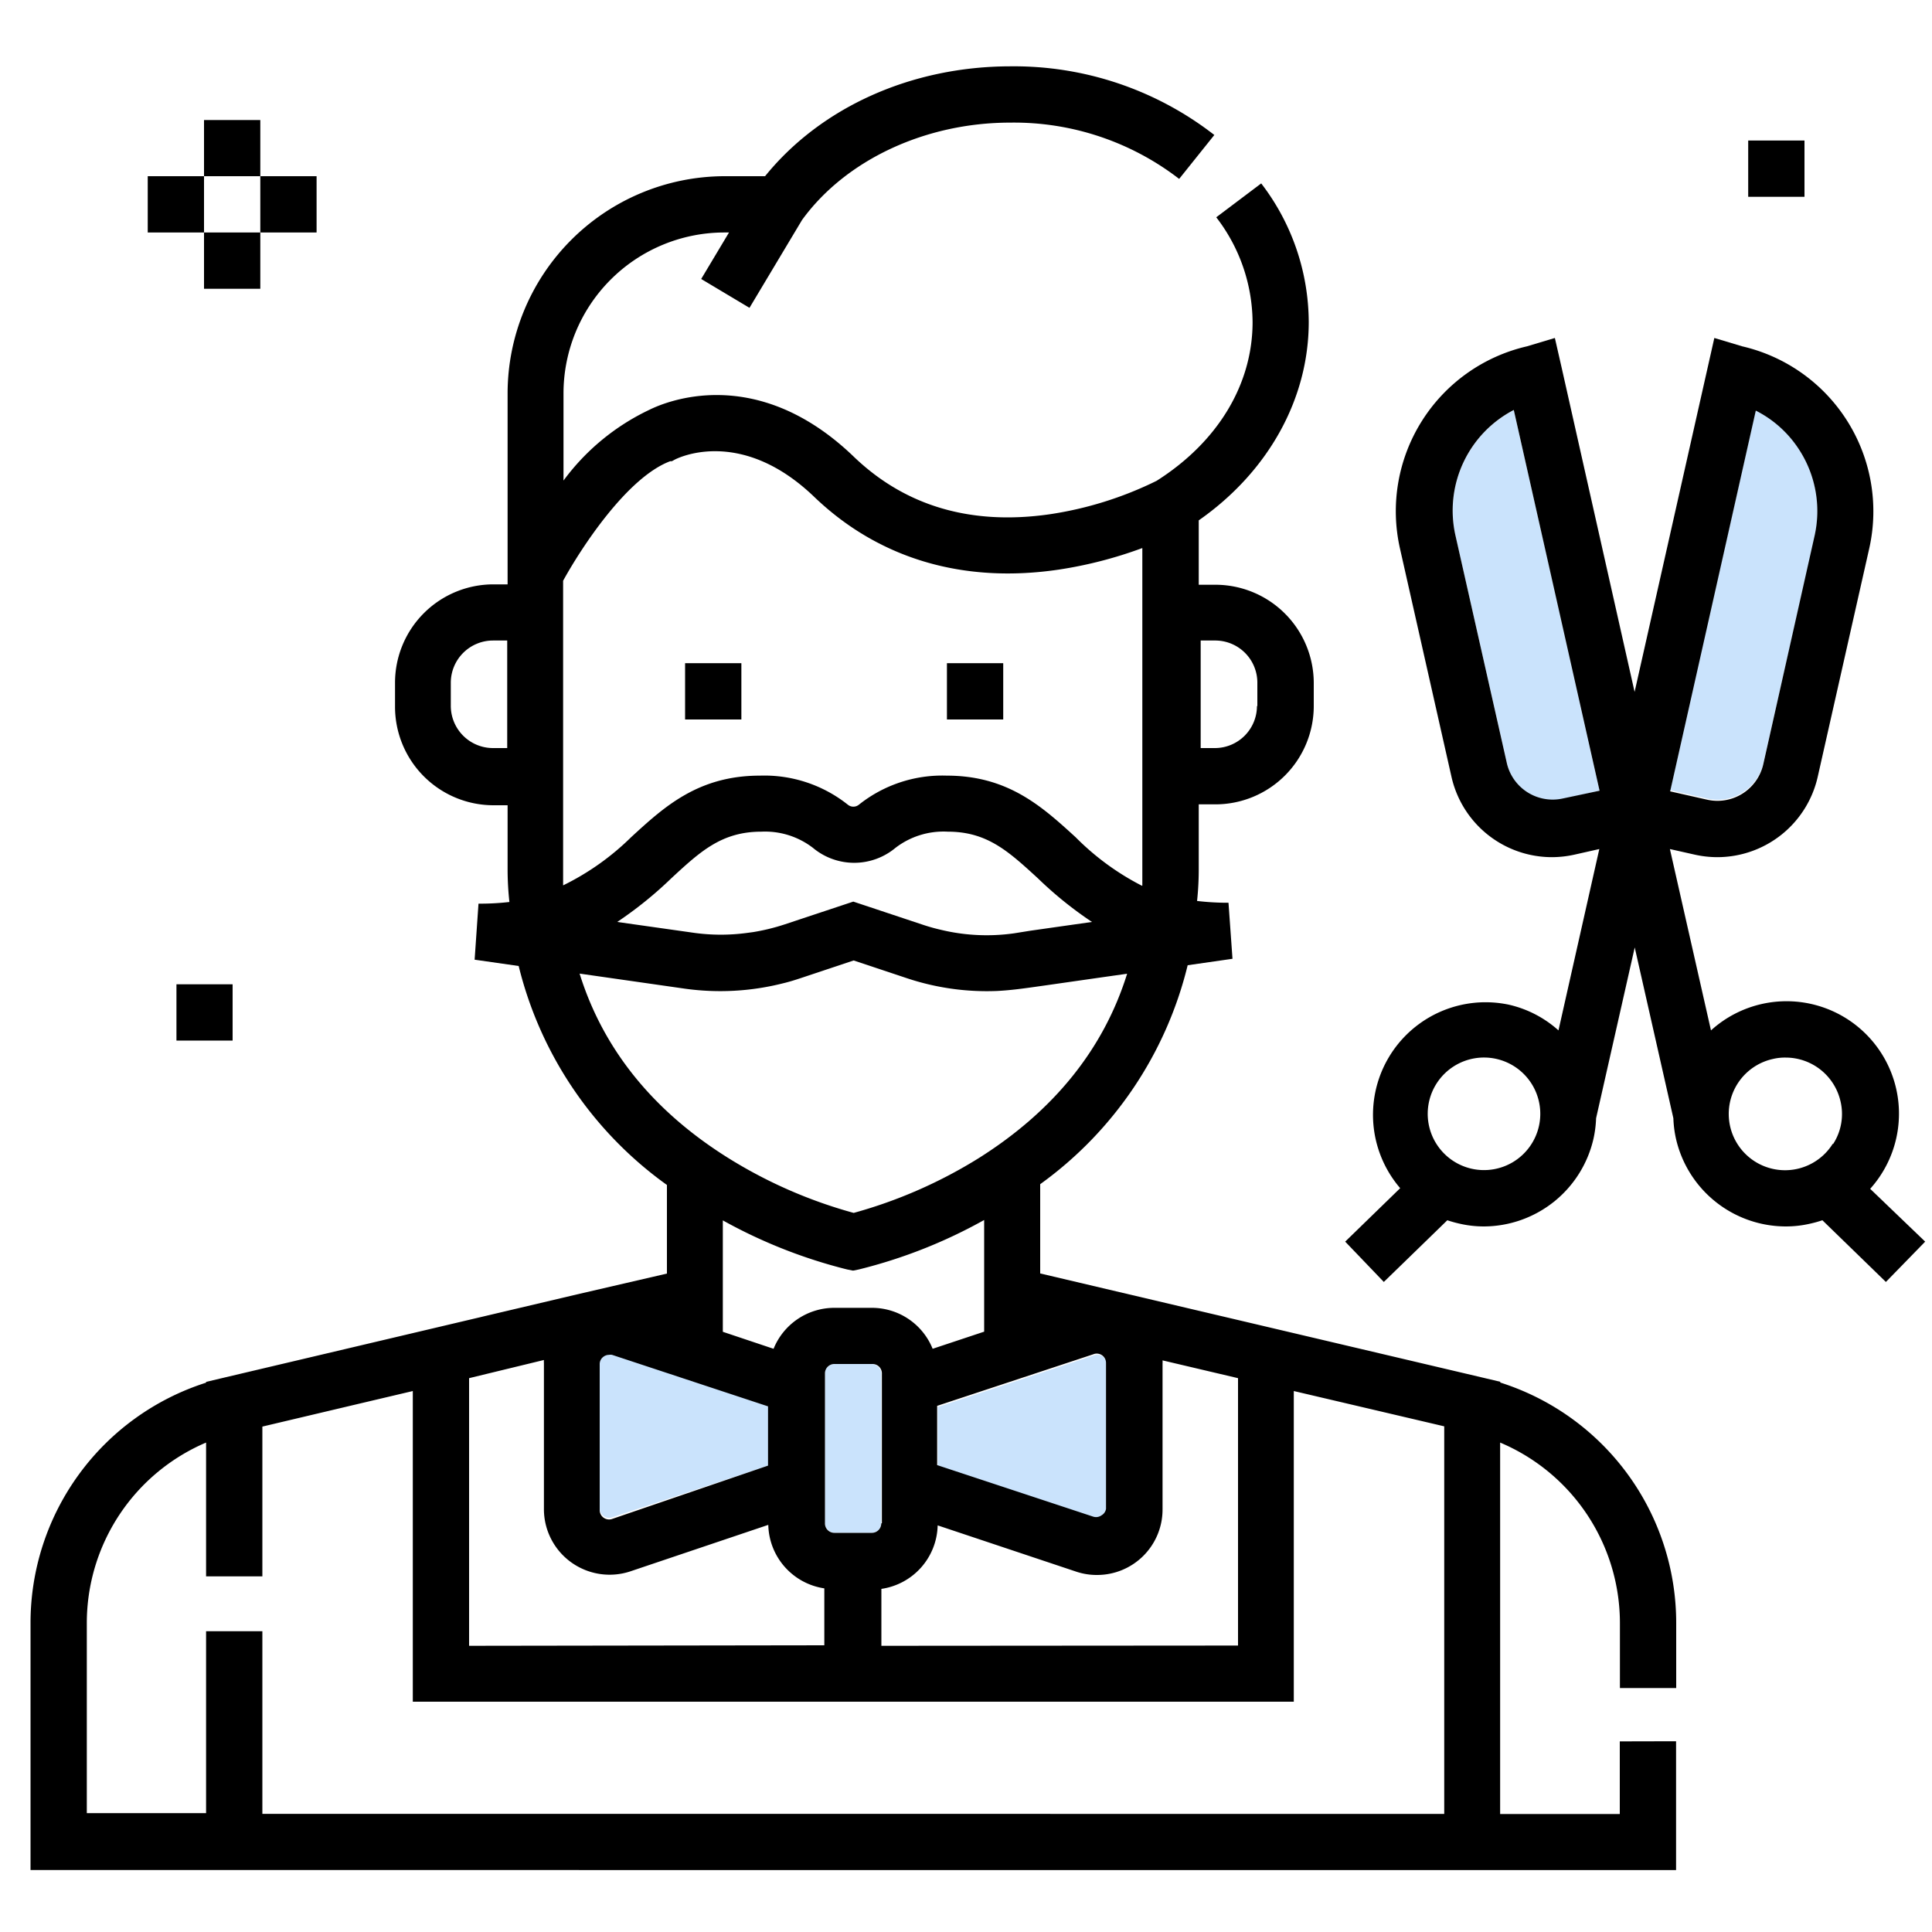<svg id="Layer_1" data-name="Layer 1" xmlns="http://www.w3.org/2000/svg" viewBox="0 0 150 150"><path d="M59.67,109.19v4.6l-12.11,4a.73.73,0,0,1-1-.69V105.84a.71.71,0,0,1,.3-.59.72.72,0,0,1,.42-.14.75.75,0,0,1,.24,0Z" style="fill:#cae3fc"/><rect x="64.05" y="105.9" width="4.37" height="13.11" rx="0.73" style="fill:#cae3fc"/><path d="M85.87,105.84v11.31a.7.7,0,0,1-.3.59.72.72,0,0,1-.65.1l-12.11-4v-4.6l12.11-4a.72.72,0,0,1,1,.69Z" style="fill:#cae3fc"/><path d="M139.74,35a8.76,8.76,0,0,1,1.15,6.62l-4,17.72A3.65,3.65,0,0,1,132.55,62l-2.88-.65,6.65-29.56A8.62,8.62,0,0,1,139.74,35Z" style="fill:#cae3fc"/><path d="M117.53,31.83l6.66,29.56-2.88.65A3.65,3.65,0,0,1,117,59.29l-4-17.72a8.8,8.8,0,0,1,4.56-9.74Z" style="fill:#cae3fc"/><path d="M149.47,96.4l-3.05,3.13-4.93-4.79a9.07,9.07,0,0,1-.93.26,8.38,8.38,0,0,1-1.92.22,8.76,8.76,0,0,1-8.52-6.82,8.65,8.65,0,0,1-.2-1.58l-3-13.26-3,13.26a8.65,8.65,0,0,1-.2,1.58,8.76,8.76,0,0,1-8.52,6.82A8.38,8.38,0,0,1,113.3,95a9.07,9.07,0,0,1-.93-.26l-4.93,4.79-3-3.13,4.27-4.15A8.74,8.74,0,0,1,117.13,78,8.63,8.63,0,0,1,121,80l3.17-14.08-1.91.43a8.19,8.19,0,0,1-1.76.2,8,8,0,0,1-7.81-6.25l-4-17.73a13.14,13.14,0,0,1,9.86-15.68l2.17-.65.52,2.28,5.67,25.2,6.19-27.48,2.17.65a13.15,13.15,0,0,1,9.86,15.68l-4,17.73a8,8,0,0,1-7.81,6.25,8.12,8.12,0,0,1-1.76-.2l-1.91-.43L132.84,80a8.73,8.73,0,0,1,12.36,12.3Zm-7.14-7.59a4.28,4.28,0,0,0,.57-3.29,4.37,4.37,0,0,0-4.26-3.41,4,4,0,0,0-1,.11,4.37,4.37,0,1,0,4.65,6.59Zm-1.44-47.24A8.76,8.76,0,0,0,139.74,35a8.62,8.62,0,0,0-3.42-3.12l-6.65,29.56,2.88.65a3.65,3.65,0,0,0,4.35-2.75Zm-16.7,19.82-6.66-29.56A8.8,8.8,0,0,0,113,41.57l4,17.72A3.65,3.65,0,0,0,121.31,62Zm-4.71,26.05a4.37,4.37,0,1,0-5.22,3.3,4.37,4.37,0,0,0,5.22-3.3Z"/><rect x="135.73" y="10.91" width="4.37" height="4.37"/><rect x="73.52" y="51.49" width="4.37" height="4.37"/><path d="M66.68,98.56l-.45.09-.46-.09a39.52,39.52,0,0,1-9.65-3.81v8.65l3.94,1.32a5.09,5.09,0,0,1,4.72-3.18h2.91a5.08,5.08,0,0,1,4.72,3.18l4-1.33V94.72A39.16,39.16,0,0,1,66.68,98.56Zm63.45,36.63v10H2.37V126.06A19.58,19.58,0,0,1,16,107.35v-.06l1.52-.36,27.26-6.43,7-1.62V92a29.57,29.57,0,0,1-11.51-17l-3.42-.49.3-4.35a19.86,19.86,0,0,0,2.4-.13,23.32,23.32,0,0,1-.14-2.51v-5h-1.1a7.65,7.65,0,0,1-7.64-7.64V53a7.64,7.64,0,0,1,7.64-7.63h1.1V30.59a16.88,16.88,0,0,1,16.8-16.91h3.19c4.34-5.36,11.37-8.53,19.06-8.53a25.33,25.33,0,0,1,15.82,5.33l-2.73,3.41A21,21,0,0,0,78.43,9.52c-6.58,0-12.77,2.89-16.16,7.56L58.19,23.9l-3.75-2.24,2.16-3.61h-.42A12.5,12.5,0,0,0,43.75,30.59v6.72a17.69,17.69,0,0,1,6.64-5.48c1.22-.61,8.31-3.68,15.9,3.63,4,3.84,9.1,5.34,15.19,4.47a28.07,28.07,0,0,0,8.32-2.6c4.73-3,7.45-7.46,7.45-12.33a13.46,13.46,0,0,0-2.82-8.13l3.49-2.63A17.76,17.76,0,0,1,101.61,25c0,6-3.17,11.65-8.54,15.4v5h1.26A7.64,7.64,0,0,1,102,53v1.81a7.64,7.64,0,0,1-7.63,7.64H93.07v5a23.13,23.13,0,0,1-.13,2.5,20.45,20.45,0,0,0,2.44.14l.31,4.35-3.48.5a29.57,29.57,0,0,1-11.45,17v6.93L115,106.93l1.48.35v.06a19.58,19.58,0,0,1,13.66,18.72v5h-4.37v-5A15.22,15.22,0,0,0,116.47,112v28.84h9.29v-5.64Zm-18,5.64V110.74L100.45,108v24.12H32.05V108l-4.58,1.08-7.1,1.68v11.63H16V112a15.23,15.23,0,0,0-9.26,14v14.77H16V126.65h4.37v14.18Zm-14.51-86V53a3.27,3.27,0,0,0-3.26-3.27H93.22v8.35h1.11A3.27,3.27,0,0,0,97.59,54.81Zm-1.5,72.93V107l-5.86-1.38a2.17,2.17,0,0,1,0,.26v11.31a5.08,5.08,0,0,1-5.1,5.09,5,5,0,0,1-1.61-.26l-10.75-3.59a5.1,5.1,0,0,1-4.37,4.93v4.42Zm-7.43-59c0-.44,0-26.21,0-26.21a32.8,32.8,0,0,1-6.46,1.67c-7.44,1.11-14-.84-19-5.63-5.75-5.53-10.71-3-10.92-2.86l-.15.08-.13,0c-3.35,1.26-6.92,6.75-8.31,9.28,0,0,0,23.2,0,23.65A20.1,20.1,0,0,0,49,65c2.56-2.35,5.2-4.78,10-4.78a10.41,10.41,0,0,1,6.83,2.26.68.68,0,0,0,.85,0,10.39,10.39,0,0,1,6.83-2.26c4.78,0,7.42,2.43,10,4.78A20.14,20.14,0,0,0,88.66,68.77ZM87.51,75.6l-2.11.3-4.33.62c-1.22.17-2.44.36-3.68.42a19.62,19.62,0,0,1-7-1h0l-4.11-1.37-4.11,1.37c-.45.15-.9.29-1.36.4a19.87,19.87,0,0,1-7.64.42L45,75.59c1.82,5.84,5.68,10.65,11.53,14.31a36.74,36.74,0,0,0,9.75,4.27A36.93,36.93,0,0,0,76,89.91C81.82,86.24,85.69,81.44,87.51,75.6Zm-1.64,41.55V105.84a.72.72,0,0,0-1-.69l-12.11,4v4.6l12.11,4a.72.72,0,0,0,.65-.1A.7.7,0,0,0,85.87,117.15ZM80,72.26l4.78-.68a29.62,29.62,0,0,1-4.2-3.39c-2.29-2.1-3.94-3.62-7-3.62a6.13,6.13,0,0,0-4.06,1.26,5,5,0,0,1-6.4,0,6.1,6.1,0,0,0-4-1.26c-3.08,0-4.73,1.52-7,3.62a30.2,30.2,0,0,1-4.2,3.39l6,.85a15.14,15.14,0,0,0,4.09,0l.45-.06a16,16,0,0,0,2.46-.6L66.25,70l5.5,1.83c.43.14.86.26,1.3.36a15.2,15.2,0,0,0,5.7.27Zm-11.53,46V106.63a.73.73,0,0,0-.73-.73H64.78a.73.73,0,0,0-.73.73v11.65a.73.73,0,0,0,.73.73h2.91A.73.73,0,0,0,68.42,118.28ZM64,127.74v-4.42a5.1,5.1,0,0,1-4.35-4.93L48.94,122a5.11,5.11,0,0,1-4.59-.7,5.09,5.09,0,0,1-2.12-4.13V105.84a2,2,0,0,1,0-.25L36.42,107v20.78Zm-4.37-13.95v-4.6l-12.11-4a.75.75,0,0,0-.24,0,.72.72,0,0,0-.42.14.71.71,0,0,0-.3.59v11.31a.73.73,0,0,0,1,.69ZM39.38,58.08V49.73h-1.1A3.28,3.28,0,0,0,35,53v1.81a3.28,3.28,0,0,0,3.27,3.27Z"/><rect x="53.19" y="51.49" width="4.37" height="4.37"/><rect x="20.21" y="13.68" width="4.37" height="4.37"/><rect x="15.84" y="18.05" width="4.37" height="4.37"/><rect x="15.84" y="9.32" width="4.37" height="4.36"/><rect x="13.7" y="76.42" width="4.36" height="4.37"/><rect x="11.47" y="13.68" width="4.37" height="4.37"/></svg>